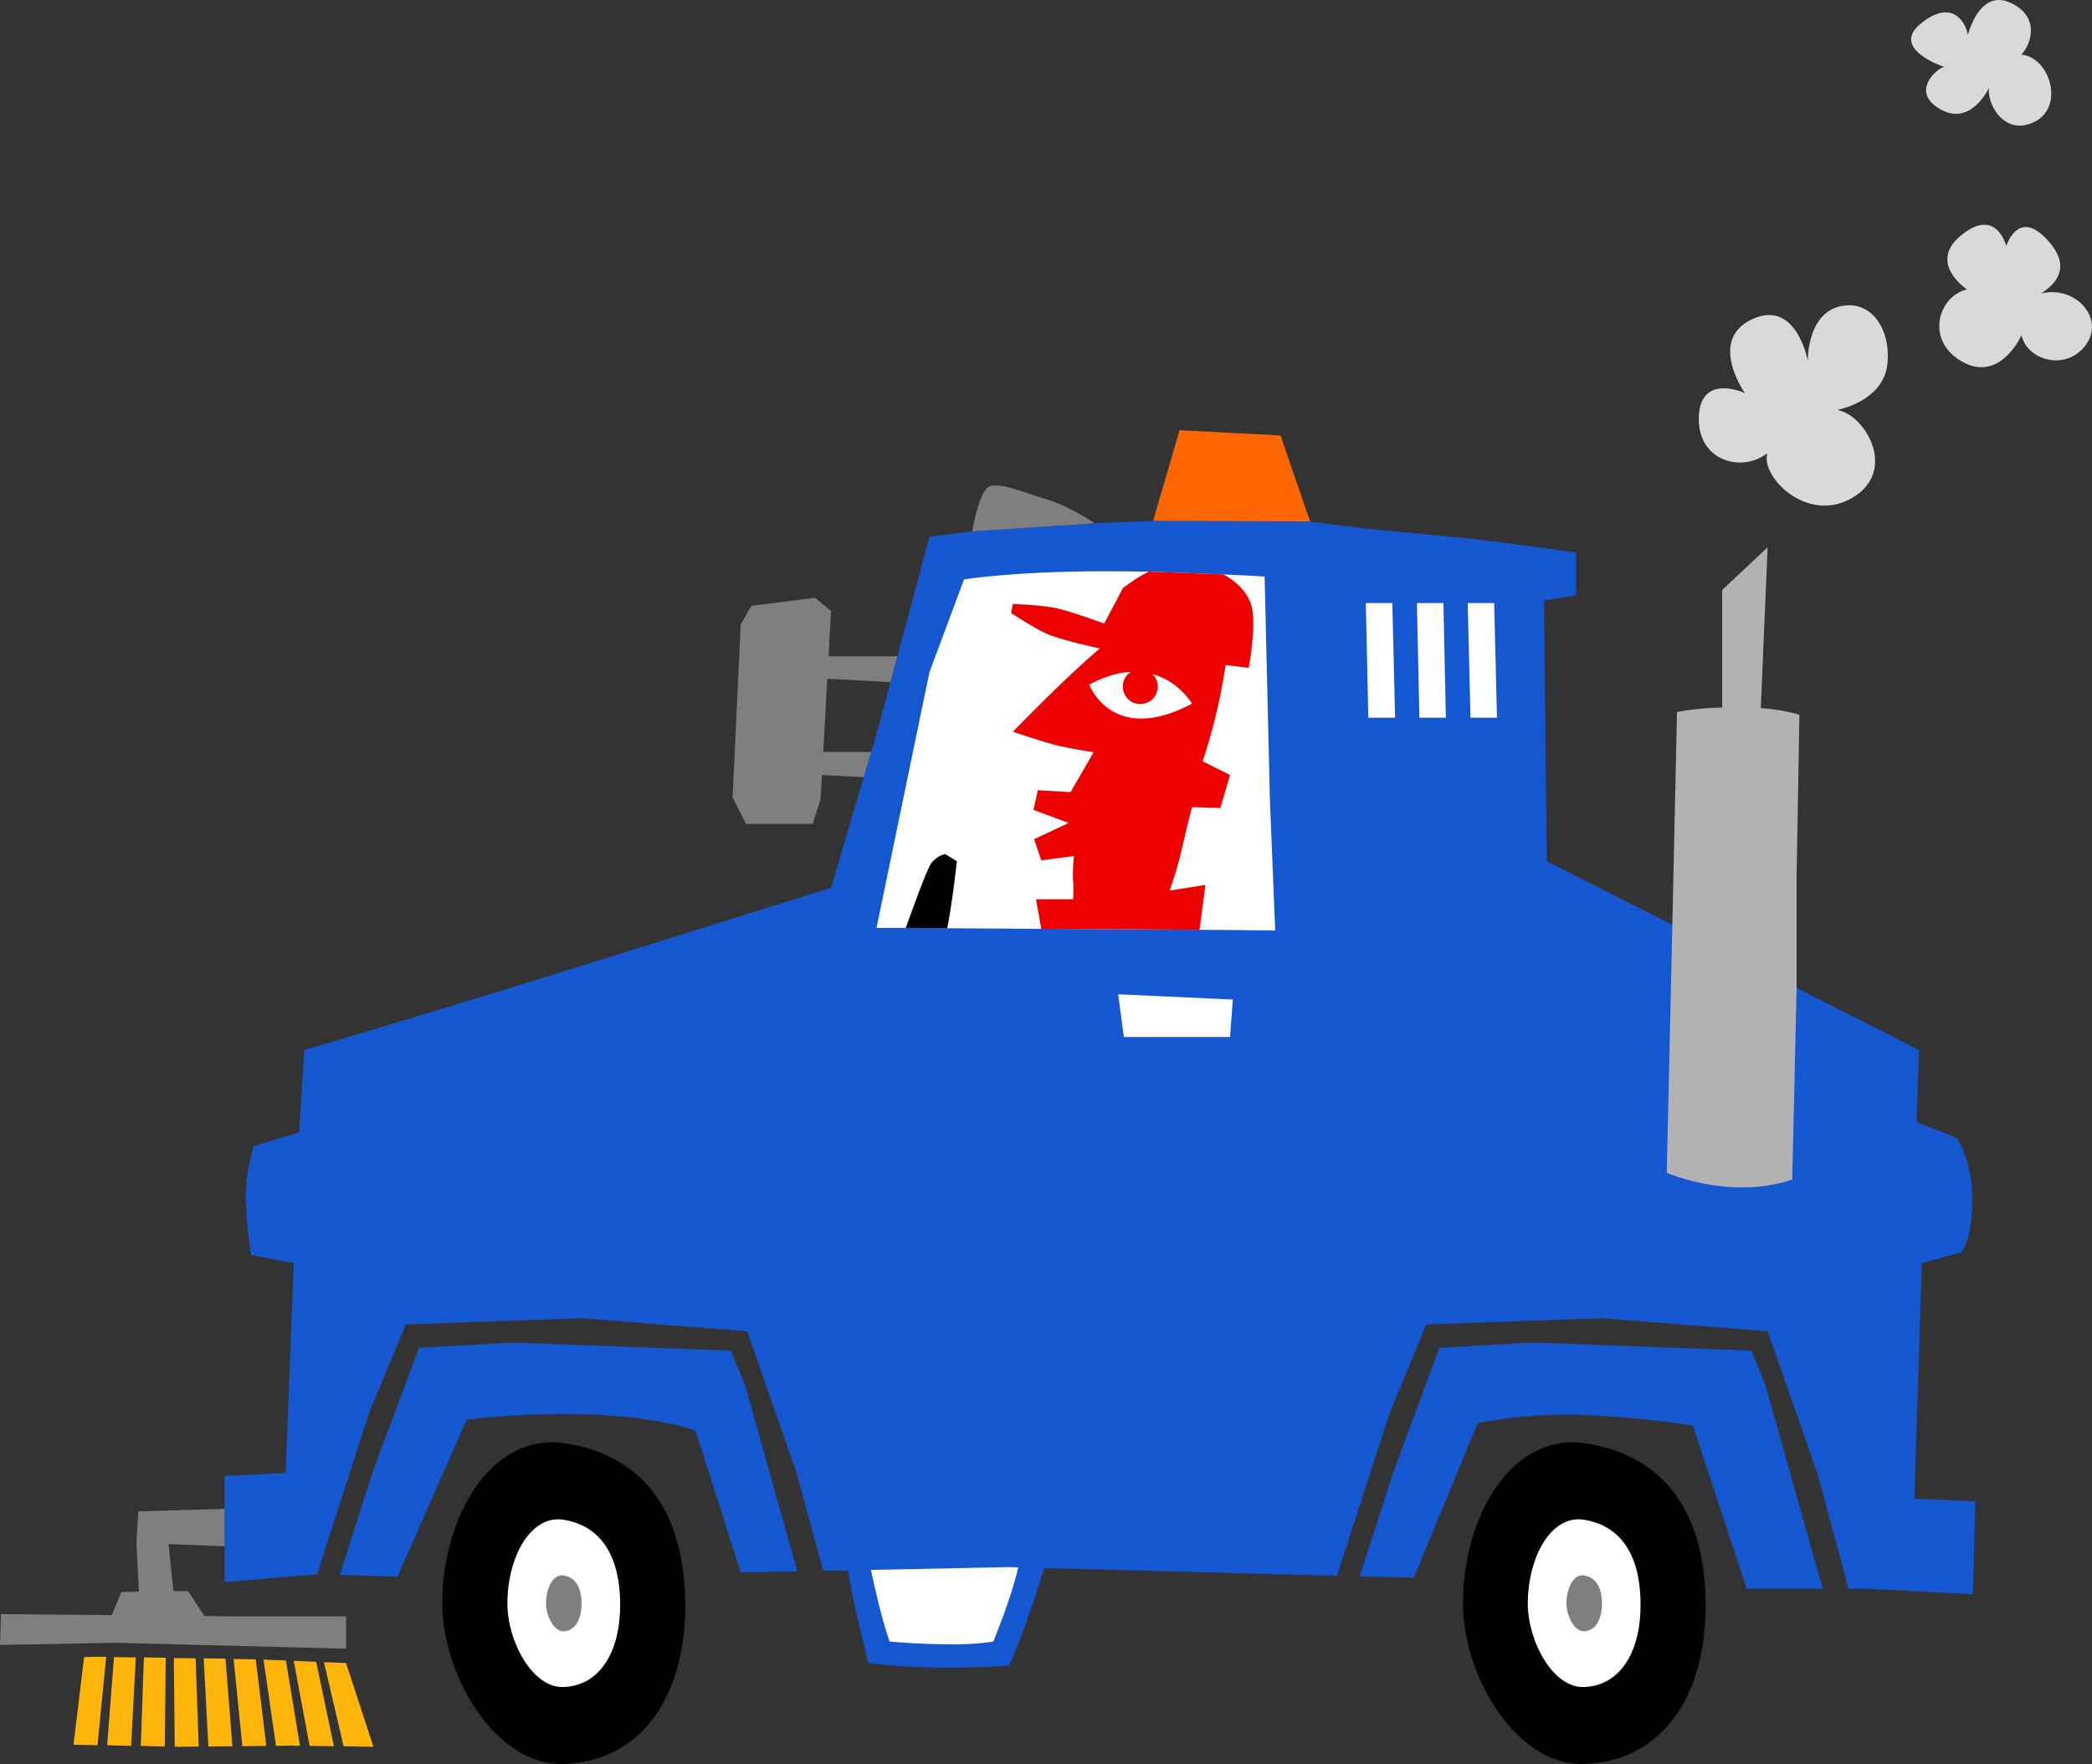 <svg xmlns="http://www.w3.org/2000/svg" width="671.632" height="566.325"><rect width="100%" height="100%" fill="#333333" stroke="none"/><path fill="#1457d1" d="m585.2 321.408 30.902 15.7-.801 23.097 12.8 5.102s5.106 6.82 5.098 19.699c.008 12.805-3.398 17-3.398 17l-12.801 3.5-2.398 75.601 19.597.899-.8 29.8-33.297-1.699H593.5l-10-37-16-45.699-53.2-4.203-56.402 2-11.699 28.3-17 52.403-93.898-2.5c-1.883 6-7.656 23.66-11.301 31.297 0 0-23.184 1.996-45.2-.797 0 0-5.124-19.543-6.5-29.703l-8 .102-8.5-31.2-15.902-45.699-53.199-4.203-56.398 2-11.801 28.3-16.7 51.903-29.698 2.5v-34.101l19.597-.899 2.602-67.402-13.7-2.598s-1.667-10.281-1.703-18.8c.036-8.516 2.602-16.2 2.602-16.2l14.5-4.3 1.7-26.5s37.609-11.083 76-23c38.484-11.965 93.1-29.102 93.1-29.102l10.5-35.5 2.4-8.098.8-2.5 5.398-19.902 2.204-8.3 10.296-38.4 13.704-1.699 39.296-2.601 18.801-.8 50.403.202s16.175 2.34 36.699 4.098c20.484 1.664 48.699 5.902 48.699 5.902v13.7l-10.3 1.699.902 83.699s31.765 16.113 31.898 16.101l56.7 28.801"/><path fill="#7f7f7f" d="m72.102 496.408-18-.703 1.597 15.102h4.7l5.203 8 6.097.101h39.403v10.399l-74-1.899-37.102.7.3-9.903 35.598.3L39 511.108l5.602-.101-.801-15.598.597-10.203 27.704-.797v12M277.3 249.506l-13.402-.7-.5 8-2.5 7.7H239.5l-4.3-8.5 2.6-55.5 3.4-6 20.5-2.598 5.1 4.297-.8 14.5h22.102l-2.204 8.3-20.296-1.097-1.301 23.5h15.398l-2.398 8.098"/><path fill="#f60" d="m370.2 167.205 8.5-29.098 32.402 1.7 9.5 27.601-50.403-.203"/><path fill="#7f7f7f" d="M312.102 170.607c.718-4.02 2.875-13.937 5.898-14.601 4.277-.813 9.457 1.754 18 4.3 5.46 1.68 12.398 5.497 15.398 7.7l-39.296 2.601"/><path fill="#fff" d="m368.8 183.506 24 .902c8.177.344 13.2.7 13.2.7l1.7 71.699 1.698 41.898-24.296-.2-50.801-.3-30.2-.2-13.3-.097h-9.403l17-82.101 11.102-29.801s16.203-2.606 44.398-2.598c5.137-.008 10.125.05 14.903.098"/><path fill="#d9d9d9" d="M631.8 11.205s3.638-15.187 13.9-10.2c10.296 4.919 5.421 14.747 3.198 16.5 9.348.95 13.856 16.634 4.5 21.5-9.406 4.888-15.335-4.866-14.898-10.698 0 0-5.766 12.511-15.7 6.699-9.878-5.742-.421-13.477 1.4-13.5 0 0-17.505-5.754-7.598-13.899 9.906-8.066 14.332-.859 15.199 3.598m12.301 67.801s3.605-11.727 12.5-2.7c8.96 8.985 3.636 14.762-1.301 17.9 11.164-2.685 20.62 8.12 14.3 16.6-6.289 8.477-18.82 4.954-20.601-3.199 0 0-6.695 15.278-18.898 8.598-12.118-6.672-7.985-21.082 1.398-23.297 0 0-12.984-8.515-1.7-17.5 11.231-9.027 14.302 3.598 14.302 3.598m-63.704 36.902s-.433-17.46 13-17.902c7.625-.262 13.508 7.57 12.602 18.402-.895 10.785-12.152 14.309-16.102 15.2 9.352 1.812 19.258 19.745 4.801 28.199-14.36 8.504-29.515-6.653-27.3-14.301-8.07 6.297-22.403 2.695-22-11.598.496-14.37 14.8-7.703 14.8-7.703s-12.05-17.027 2.301-23.7c14.313-6.679 17.898 13.403 17.898 13.403"/><path d="M469.7 514.807c-.04-28.422 15.945-54.774 38.902-51.5 21.324 3.066 38.656 17.3 39 51.5.253 28.472-13.07 50.558-39 51.5-21.485.843-38.942-27.993-38.903-51.5"/><path fill="#b2b2b2" d="M575.398 378.705c-20.128 6.73-40.296-2.2-40.296-2.2l1.796-79.597 1.5-68.3s5.024-1.188 14.5-1.5v-37.7l14.602-13.703-2.2 51.602c8.126.62 12.4 2.199 12.4 2.199l-.9 51.3v36.399l-1.402 61.5"/><path fill="#1457d1" d="m256 504.506-18.2.3-14.5-45.5s-11.16-4.312-33.3-5.199c-22.203-.824-40.2 1.7-40.2 1.7l-22.198 50.398-18.5-.598 10.699-33.5 14.699-39.402 30-1.7 70.102 2.602 4.597 11.098 16.801 59.8m329.2 5.602h-24.4l-17.3-52.402s-14.477-2.547-34.102-3.398c-19.671-.86-35 2.601-35 2.601l-20.5 49.598-17.398-.399 11-34 14.602-39.402 30.097-1.7 70.102 2.602 4.5 11.098 18.398 65.402"/><path fill="#ffb50a" d="m104 533.607 7.102.301 8.796 26.899-9.597-.2-6.301-27m-9.7-.402 7.2.3 5.7 27.102-7.802-.101-5.097-27.3m-9.699-.399 7.199.3 4.5 27.399-2.903-.098-4.796.098-4-27.7M75 532.607l6.5.098h.602l3.398 27.8-7.7.102-2.8-28m-9.602-.199 7 .098 2.204 28.101-7.704.098-1.5-28.297m-9.598-.101 7 .101 1 28.297-6.5.102-1.198-.102-.301-28.398m-9.601-.2 7 .098-.302 28.5-7.699-.2 1-28.398m-9.597-.101 7 .101-1.5 28.399-7.704-.2 2.204-28.3m-9.602 0 2.602-.098h4.5L31.3 560.307l-7.7-.2 3.4-28.101"/><path d="M142 514.807c.043-28.422 16.027-54.774 39-51.5 21.309 3.066 38.64 17.3 39 51.5.238 28.472-13.086 50.558-39 51.5-21.5.843-38.957-27.993-39-51.5"/><path fill="#fff" d="m471.2 193.607.902 36.801h8.5l-.903-36.8h-8.5M359 319.205l36.8 1.703-.902 12h-34.097L359 319.205m131.5 195.602c.027 12.207 8.137 27.242 18.102 26.8 12.054-.492 18.242-12.007 18.097-26.8-.133-17.883-8.183-25.305-18.097-26.899-10.649-1.71-18.075 12.028-18.102 26.899m-210.898-10.801c1.207 5.656 3.453 15.73 6 23 0 0 21.855 2.05 33.296 0 0 0 5.899-14.192 8-23.8l-2.898-.099-44.398.899m-116.704 10.801c.012 12.207 8.122 27.242 18.102 26.8 12.04-.492 18.227-12.007 18.102-26.8-.153-17.883-8.204-25.305-18.102-26.899-10.664-1.71-18.09 12.028-18.102 26.899m275.602-321.2.8 36.801h8.598l-.898-36.8h-8.5m16.398-.001.801 36.801h8.5l-.8-36.8h-8.5"/><path fill="#7f7f7f" d="M502.898 514.705c.028-4.918 2.36-9.512 5.704-8.898 3.128.492 5.66 2.972 5.699 8.898.047 4.992-1.899 8.84-5.7 9-3.128.148-5.675-4.875-5.703-9m-327.598 0c.005-4.918 2.34-9.512 5.7-8.898 3.113.492 5.645 2.972 5.7 8.898.03 4.992-1.915 8.84-5.7 9-3.145.148-5.695-4.875-5.7-9"/><path d="M304.102 298.006c1.742-8.727 3.097-21.5 3.097-21.5l-3.699-2.3s-2.566.304-4.5 2.901c-1.512 2.075-6.41 15.77-8.2 20.801l13.302.098"/><path fill="#ed0000" d="m392.8 184.408-24-.902c-3.984 1.933-8.3 5.3-8.3 5.3l-6 11.399s-10.066-3.734-15.102-4.898c-5.066-1.125-14.199-1.399-14.199-1.399l-.597 2.899s6.867 4.53 11.097 6.5c4.153 2.039 17.403 4.898 17.403 4.898-10.57 8.777-27.903 26.703-27.903 26.703s9.887 3.445 15 4.598c5.196 1.14 10.903 2 10.903 2l-7.403 12.8-10.5-.601-1.398 6.3 11.3 4.2L332 269.408l2.3 6.797 10.5-1.398s-.55 5.039-.3 7.601c.32 2.594 0 6.297 0 6.297h-11.898l1.699 9.5 50.8.3L387 284.108l-11.5 1.801s2.613-7.101 4-13.703c1.477-6.57 3.2-13.098 3.2-13.098l9.1.301 3.098-10.601-8.796-4.399s2.218-6.441 4.199-14.601c2.027-8.243 3.199-16.301 3.199-16.301l7.398.902s2.594-13.746.903-19.902c-1.203-4.293-4.899-7.918-9-10.098"/><path fill="#fff" d="M349.7 219.807c5.05-2.715 9.507-3.922 13.402-4.102a5.377 5.377 0 0 0-2.602 4.703 5.525 5.525 0 0 0 5.602 5.598c3.093.035 5.613-2.48 5.597-5.598a5.426 5.426 0 0 0-1.699-4c8.566 2.352 12.7 9.5 12.7 9.5-25.669 13.59-33-6.101-33-6.101"/></svg>

